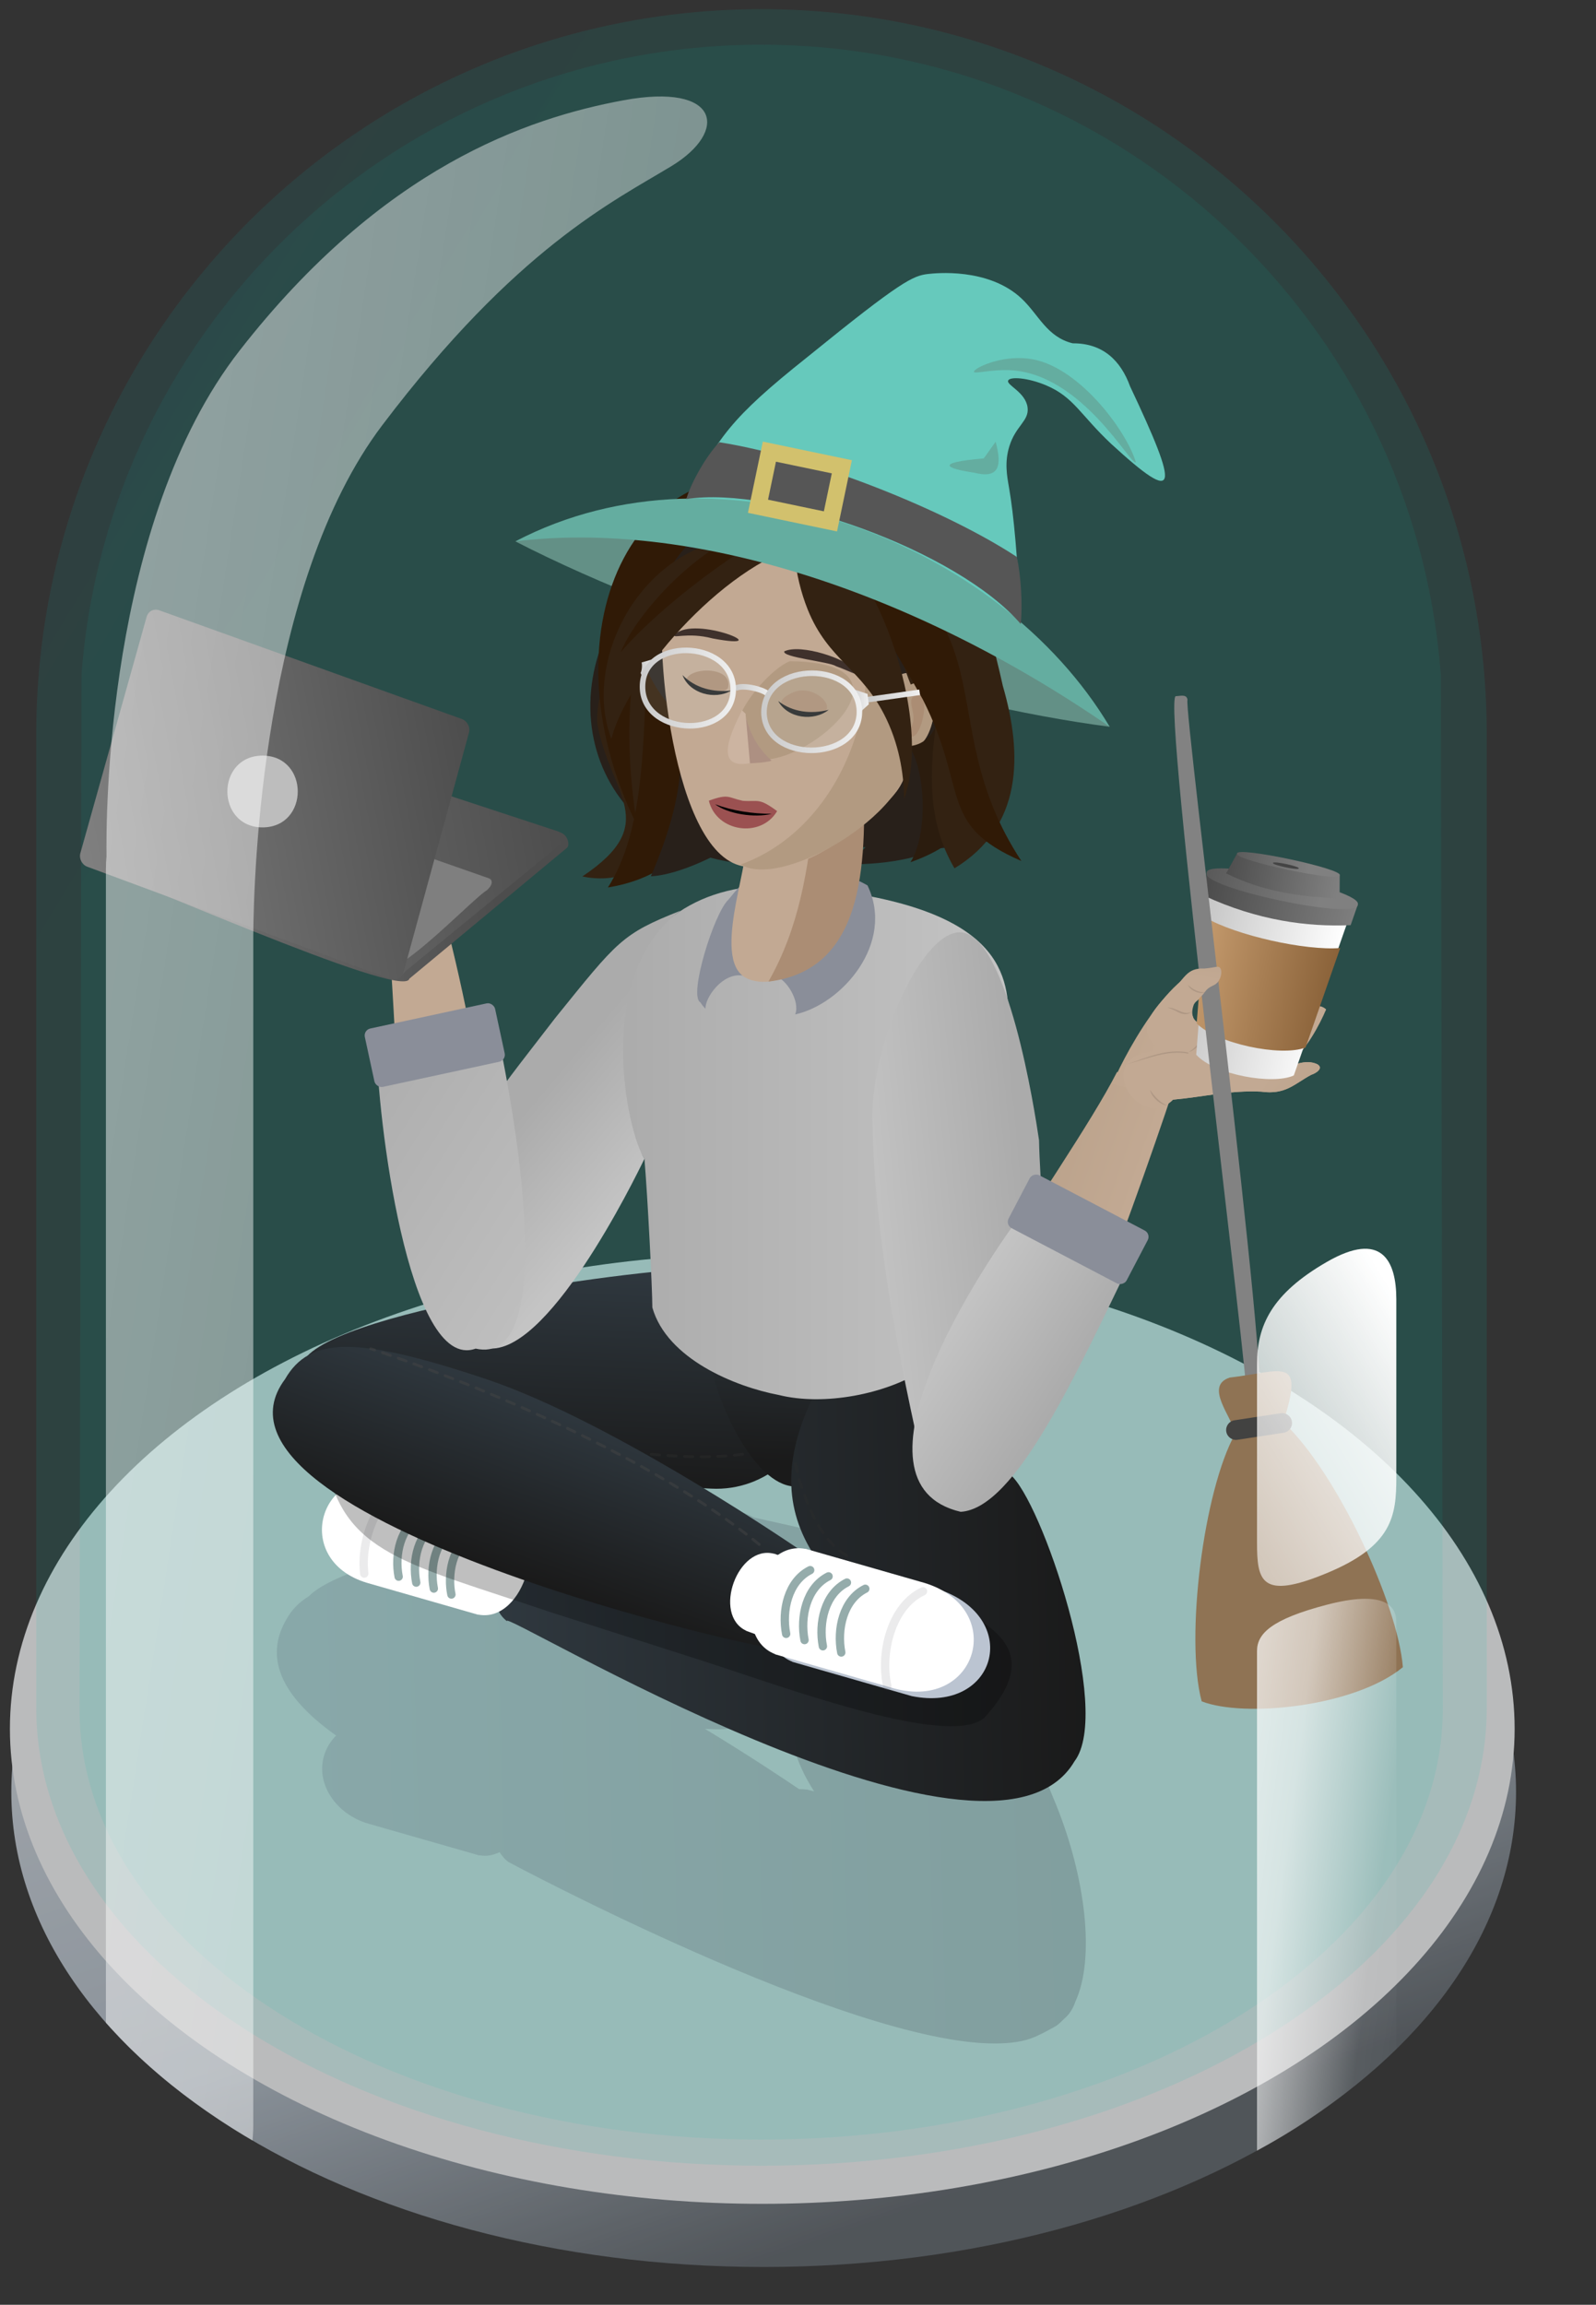 <?xml version="1.0" encoding="UTF-8"?>
<svg xmlns="http://www.w3.org/2000/svg" width="575" height="830" xmlns:xlink="http://www.w3.org/1999/xlink" version="1.1" viewBox="0 0 575 830">
  <rect x="0" y="0" width="575" height="830" fill="#333333" stroke="none"/>
  <defs>
    <style>
      .cls-1 {
        stroke: #d2c16d;
        stroke-miterlimit: 10;
        stroke-width: 6.118px;
      }

      .cls-1, .cls-2, .cls-3, .cls-4, .cls-5, .cls-6, .cls-7, .cls-8, .cls-9 {
        fill: none;
      }

      .cls-10 {
        fill: #444;
      }

      .cls-11 {
        opacity: .25;
      }

      .cls-11, .cls-6, .cls-12, .cls-13, .cls-14, .cls-15, .cls-8, .cls-16, .cls-9 {
        isolation: isolate;
      }

      .cls-17 {
        fill: #bdbdbd;
      }

      .cls-18 {
        fill: #232323;
      }

      .cls-2 {
        stroke: url(#linear-gradient-32);
      }

      .cls-2, .cls-3, .cls-4, .cls-5 {
        stroke-miterlimit: 10;
        stroke-width: 2px;
      }

      .cls-3 {
        stroke: url(#linear-gradient-36);
      }

      .cls-4 {
        stroke: url(#linear-gradient-31);
      }

      .cls-5 {
        stroke: url(#linear-gradient-35);
      }

      .cls-19 {
        fill: #639086;
      }

      .cls-20 {
        fill: url(#linear-gradient-8);
      }

      .cls-21 {
        fill: url(#linear-gradient-7);
      }

      .cls-22 {
        fill: url(#linear-gradient-5);
      }

      .cls-23 {
        fill: url(#linear-gradient-6);
      }

      .cls-24 {
        fill: url(#linear-gradient-9);
      }

      .cls-25 {
        fill: #828282;
      }

      .cls-26 {
        fill: #424241;
      }

      .cls-27 {
        fill: #3a4853;
        fill-opacity: 0;
      }

      .cls-28 {
        fill: #c2a993;
      }

      .cls-29 {
        fill: #2b1c0e;
      }

      .cls-30 {
        fill: #191512;
      }

      .cls-31 {
        fill: url(#linear-gradient);
      }

      .cls-32 {
        fill: #b29a81;
      }

      .cls-33 {
        fill: #ecedef;
      }

      .cls-34 {
        fill: #3f312c;
      }

      .cls-6 {
        stroke: #474747;
      }

      .cls-6, .cls-7, .cls-8, .cls-9 {
        stroke-linecap: round;
      }

      .cls-6, .cls-8 {
        opacity: .46;
        stroke-dasharray: 3;
      }

      .cls-35 {
        fill: #9b5151;
      }

      .cls-36 {
        fill: #ad9082;
      }

      .cls-37 {
        fill: #28201a;
      }

      .cls-38 {
        fill: #332212;
      }

      .cls-12 {
        fill: #dfedef;
      }

      .cls-12, .cls-39 {
        opacity: .12;
      }

      .cls-40 {
        fill: #64ada0;
      }

      .cls-41 {
        fill: #fff;
      }

      .cls-42 {
        fill: #301a06;
      }

      .cls-43 {
        fill: #66c9bc;
      }

      .cls-7 {
        stroke: #95acab;
        stroke-width: 3.001px;
      }

      .cls-7, .cls-9 {
        stroke-linejoin: round;
      }

      .cls-44 {
        fill: #ab8d74;
      }

      .cls-45 {
        fill: #565656;
      }

      .cls-13 {
        fill: url(#linear-gradient-3);
        opacity: .09;
      }

      .cls-14 {
        fill: url(#linear-gradient-4);
        opacity: .21;
      }

      .cls-15 {
        fill: url(#linear-gradient-2);
        opacity: .11;
      }

      .cls-46 {
        fill: url(#linear-gradient-40);
      }

      .cls-47 {
        fill: url(#linear-gradient-10);
      }

      .cls-48 {
        fill: url(#linear-gradient-11);
      }

      .cls-49 {
        fill: url(#linear-gradient-12);
      }

      .cls-50 {
        fill: url(#linear-gradient-13);
      }

      .cls-51 {
        fill: url(#linear-gradient-19);
      }

      .cls-52 {
        fill: url(#linear-gradient-14);
      }

      .cls-53 {
        fill: url(#linear-gradient-21);
      }

      .cls-54 {
        fill: url(#linear-gradient-20);
      }

      .cls-55 {
        fill: url(#linear-gradient-22);
      }

      .cls-56 {
        fill: url(#linear-gradient-23);
      }

      .cls-57 {
        fill: url(#linear-gradient-28);
      }

      .cls-58 {
        fill: url(#linear-gradient-25);
      }

      .cls-59 {
        fill: url(#linear-gradient-33);
      }

      .cls-60 {
        fill: url(#linear-gradient-30);
      }

      .cls-61 {
        fill: url(#linear-gradient-15);
      }

      .cls-62 {
        fill: url(#linear-gradient-16);
      }

      .cls-63 {
        fill: url(#linear-gradient-17);
      }

      .cls-64 {
        fill: url(#linear-gradient-18);
      }

      .cls-65 {
        fill: url(#linear-gradient-34);
      }

      .cls-66 {
        fill: url(#linear-gradient-38);
      }

      .cls-67 {
        fill: url(#linear-gradient-27);
      }

      .cls-68 {
        fill: url(#linear-gradient-24);
      }

      .cls-69 {
        fill: url(#linear-gradient-26);
      }

      .cls-70 {
        fill: url(#linear-gradient-29);
      }

      .cls-71 {
        fill: url(#linear-gradient-39);
      }

      .cls-72 {
        opacity: .73;
      }

      .cls-73 {
        opacity: .18;
      }

      .cls-74 {
        fill: #8f7354;
      }

      .cls-8 {
        stroke: #2d2d2d;
      }

      .cls-75 {
        fill: #bbc4d1;
      }

      .cls-76 {
        fill: #7f7f7f;
      }

      .cls-16 {
        fill: url(#linear-gradient-37);
        opacity: .49;
      }

      .cls-77 {
        fill: #ccb4a1;
      }

      .cls-78 {
        fill: #8a8e99;
      }

      .cls-9 {
        opacity: .14;
        stroke: #6d6f72;
        stroke-width: 3px;
      }
    </style>
    <linearGradient id="linear-gradient" x1="-251.239" y1="955.513" x2="-250.821" y2="954.747" gradientTransform="translate(136360.995 327434.692) scale(542.113 -342.142)" gradientUnits="userSpaceOnUse">
      <stop offset="0" stop-color="#cfd5dc"/>
      <stop offset=".606" stop-color="#aab5c0"/>
      <stop offset="1" stop-color="#5b6167"/>
    </linearGradient>
    <linearGradient id="linear-gradient-2" x1="-251.628" y1="955.878" x2="-251.323" y2="955.595" gradientTransform="translate(131448.915 742313.279) scale(522.585 -776.608)" gradientUnits="userSpaceOnUse">
      <stop offset="0" stop-color="#178eac"/>
      <stop offset="1" stop-color="#00bbac"/>
    </linearGradient>
    <linearGradient id="linear-gradient-3" x1="-251.596" y1="955.873" x2="-251.291" y2="955.59" gradientTransform="translate(123537.851 721097.149) scale(491.13 -754.402)" xlink:href="#linear-gradient-2"/>
    <linearGradient id="linear-gradient-4" x1="-3285.689" y1="1.79" x2="-3284.689" y2="1.772" gradientTransform="translate(957913.769 297.454) scale(291.511 192.54)" gradientUnits="userSpaceOnUse">
      <stop offset="0" stop-color="#536473"/>
      <stop offset="1" stop-color="#303740"/>
    </linearGradient>
    <linearGradient id="linear-gradient-5" x1="-2196.292" y1="1092.402" x2="-2195.292" y2="1092.42" gradientTransform="translate(-211380.391 164064.388) rotate(92.98) scale(79.401 -185.637)" gradientUnits="userSpaceOnUse">
      <stop offset="0" stop-color="#2f383f"/>
      <stop offset="1" stop-color="#1a1a1a"/>
    </linearGradient>
    <linearGradient id="linear-gradient-6" x1="-2189.258" y1="1109.896" x2="-2188.509" y2="1109.724" gradientTransform="translate(-40112.211 192679.374) rotate(77.993) scale(82.039 -71.633)" gradientUnits="userSpaceOnUse">
      <stop offset="0" stop-color="#2f383f"/>
      <stop offset="1" stop-color="#1a1a1a"/>
    </linearGradient>
    <linearGradient id="linear-gradient-7" x1="-2187.652" y1="1079.123" x2="-2186.65" y2="1079.141" gradientTransform="translate(465609.039 198011.36) scale(212.754 -182.974)" gradientUnits="userSpaceOnUse">
      <stop offset="0" stop-color="#2f383f"/>
      <stop offset="1" stop-color="#1a1a1a"/>
    </linearGradient>
    <linearGradient id="linear-gradient-8" x1="-2206.049" y1="1090.999" x2="-2205.061" y2="1091.017" gradientTransform="translate(-258405.28 57348.509) rotate(109.993) scale(64.294 -204.941)" gradientUnits="userSpaceOnUse">
      <stop offset="0" stop-color="#2f383f"/>
      <stop offset="1" stop-color="#1a1a1a"/>
    </linearGradient>
    <linearGradient id="linear-gradient-9" x1="-3722.66" y1="-.112" x2="-3722.192" y2=".264" gradientTransform="translate(612438.147 -30.652) rotate(-.039) scale(164.479 154.52)" gradientUnits="userSpaceOnUse">
      <stop offset="0" stop-color="#c2a993"/>
      <stop offset=".26" stop-color="#c2a993"/>
      <stop offset=".85" stop-color="#b29a81"/>
      <stop offset="1" stop-color="#b29a81"/>
    </linearGradient>
    <linearGradient id="linear-gradient-10" x1="-3759.504" y1="-.158" x2="-3758.647" y2="-.246" gradientTransform="translate(-568310.563 -134620.799) rotate(-166.635) scale(155.489 -154.52)" gradientUnits="userSpaceOnUse">
      <stop offset="0" stop-color="#c2a993"/>
      <stop offset=".26" stop-color="#c2a993"/>
      <stop offset=".85" stop-color="#b29a81"/>
      <stop offset="1" stop-color="#b29a81"/>
    </linearGradient>
    <linearGradient id="linear-gradient-11" x1="386.409" y1="684.125" x2="307.914" y2="656.546" gradientTransform="translate(110.47 -342.729) rotate(4.938)" gradientUnits="userSpaceOnUse">
      <stop offset="0" stop-color="#c2a993"/>
      <stop offset=".18" stop-color="#c2a993"/>
      <stop offset=".941" stop-color="#b29a81"/>
    </linearGradient>
    <linearGradient id="linear-gradient-12" x1="-3921.155" y1="-6.837" x2="-3921.29" y2="-6.355" gradientTransform="translate(-52969.899 -17771.213) rotate(-160.951) scale(14.39 -43.176) skewX(-.05)" gradientUnits="userSpaceOnUse">
      <stop offset="0" stop-color="#c2a993"/>
      <stop offset="1" stop-color="#b29a81"/>
    </linearGradient>
    <linearGradient id="linear-gradient-13" x1="-3861.479" y1="-4.879" x2="-3860.475" y2="-3.334" gradientTransform="translate(-80509.041 -23408.678) rotate(-163.519) scale(21.855 -33.942) skewX(-.011)" gradientUnits="userSpaceOnUse">
      <stop offset=".052" stop-color="#c2a993"/>
      <stop offset=".494" stop-color="#b29a81"/>
    </linearGradient>
    <linearGradient id="linear-gradient-14" x1="-3782.859" y1="-14.766" x2="-3784.194" y2="-14.734" gradientTransform="translate(-202228.474 -117438.021) rotate(-149.633) scale(61.968 -53.852)" gradientUnits="userSpaceOnUse">
      <stop offset="0" stop-color="#c2a993"/>
      <stop offset=".318" stop-color="#c2a993"/>
      <stop offset=".988" stop-color="#b29a81"/>
    </linearGradient>
    <linearGradient id="linear-gradient-15" x1="-3799.817" y1="-14.536" x2="-3799.449" y2="-13.567" gradientTransform="translate(-143443.294 -83070.519) rotate(-149.633) scale(43.773 -53.111)" gradientUnits="userSpaceOnUse">
      <stop offset="0" stop-color="#c2a993"/>
      <stop offset=".18" stop-color="#c2a993"/>
      <stop offset=".941" stop-color="#b29a81"/>
    </linearGradient>
    <linearGradient id="linear-gradient-16" x1="-3799.756" y1="-14.464" x2="-3799.571" y2="-13.977" gradientTransform="translate(-143443.294 -83070.519) rotate(-149.633) scale(43.773 -53.111)" gradientUnits="userSpaceOnUse">
      <stop offset="0" stop-color="#c2a993"/>
      <stop offset=".18" stop-color="#c2a993"/>
      <stop offset=".941" stop-color="#b29a81"/>
    </linearGradient>
    <linearGradient id="linear-gradient-17" x1="407.118" y1="534.378" x2="458.29" y2="534.378" gradientTransform="translate(141.643 -255.91) rotate(11.97)" gradientUnits="userSpaceOnUse">
      <stop offset="0" stop-color="#c6c6c6"/>
      <stop offset="1" stop-color="#fff"/>
    </linearGradient>
    <linearGradient id="linear-gradient-18" x1="407.82" y1="533.984" x2="457.666" y2="533.984" gradientTransform="translate(141.643 -255.91) rotate(11.97)" gradientUnits="userSpaceOnUse">
      <stop offset="0" stop-color="#c49a6d"/>
      <stop offset="1" stop-color="#8a6239"/>
    </linearGradient>
    <linearGradient id="linear-gradient-19" x1="462.418" y1="502.814" x2="406.881" y2="502.279" gradientTransform="translate(141.643 -255.91) rotate(11.97)" gradientUnits="userSpaceOnUse">
      <stop offset="0" stop-color="gray"/>
      <stop offset="1" stop-color="#4d4d4d"/>
    </linearGradient>
    <linearGradient id="linear-gradient-20" x1="447.285" y1="497.502" x2="391.61" y2="495.647" gradientTransform="translate(141.648 -255.91) rotate(11.97)" gradientUnits="userSpaceOnUse">
      <stop offset="0" stop-color="gray"/>
      <stop offset="1" stop-color="#4d4d4d"/>
    </linearGradient>
    <linearGradient id="linear-gradient-21" x1="452.641" y1="492.291" x2="410.805" y2="493.482" gradientTransform="translate(141.643 -255.91) rotate(11.97)" gradientUnits="userSpaceOnUse">
      <stop offset="0" stop-color="gray"/>
      <stop offset="1" stop-color="#4d4d4d"/>
    </linearGradient>
    <linearGradient id="linear-gradient-22" x1="440.767" y1="487.651" x2="403.006" y2="489.285" gradientTransform="translate(141.643 -255.91) rotate(11.97)" gradientUnits="userSpaceOnUse">
      <stop offset="0" stop-color="gray"/>
      <stop offset="1" stop-color="#4d4d4d"/>
    </linearGradient>
    <linearGradient id="linear-gradient-23" x1="-5.927" y1="662.177" x2="164.57" y2="662.177" gradientTransform="translate(-106.566 -323.325) rotate(-10.386)" gradientUnits="userSpaceOnUse">
      <stop offset="0" stop-color="gray"/>
      <stop offset="1" stop-color="#4d4d4d"/>
    </linearGradient>
    <linearGradient id="linear-gradient-24" x1="21.253" y1="659.343" x2="192.099" y2="659.343" gradientTransform="translate(-106.566 -323.325) rotate(-10.386)" gradientUnits="userSpaceOnUse">
      <stop offset="0" stop-color="gray"/>
      <stop offset="1" stop-color="#4d4d4d"/>
    </linearGradient>
    <linearGradient id="linear-gradient-25" x1="19.236" y1="636.61" x2="165.54" y2="636.61" gradientTransform="translate(-106.566 -323.325) rotate(-10.386)" gradientUnits="userSpaceOnUse">
      <stop offset="0" stop-color="gray"/>
      <stop offset="1" stop-color="#4d4d4d"/>
    </linearGradient>
    <linearGradient id="linear-gradient-26" x1="221.091" y1="659.381" x2="363.406" y2="659.381" gradientTransform="translate(0 -248)" gradientUnits="userSpaceOnUse">
      <stop offset="0" stop-color="#ababab"/>
      <stop offset="1" stop-color="#c4c4c4"/>
    </linearGradient>
    <linearGradient id="linear-gradient-27" x1="-2238.203" y1="252.347" x2="-2238.68" y2="252.04" gradientTransform="translate(-174007.169 -29218.464) rotate(-152.03) scale(74.944 220.167) skewX(-.016)" gradientUnits="userSpaceOnUse">
      <stop offset="0" stop-color="#ababab"/>
      <stop offset="1" stop-color="#c4c4c4"/>
    </linearGradient>
    <linearGradient id="linear-gradient-28" x1="-2238.313" y1="246.74" x2="-2237.552" y2="246.725" gradientTransform="translate(-170828.45 73584.286) rotate(175.006) scale(79.04 234.951)" gradientUnits="userSpaceOnUse">
      <stop offset="0" stop-color="#ababab"/>
      <stop offset="1" stop-color="#c4c4c4"/>
    </linearGradient>
    <linearGradient id="linear-gradient-29" x1="-2171.695" y1="251.661" x2="-2171.199" y2="252.854" gradientTransform="translate(114818.862 -55708.834) rotate(-8.003) scale(55.884 157.12)" gradientUnits="userSpaceOnUse">
      <stop offset="0" stop-color="#ababab"/>
      <stop offset="1" stop-color="#c4c4c4"/>
    </linearGradient>
    <linearGradient id="linear-gradient-30" x1="-2185.143" y1="240.817" x2="-2185.81" y2="240.821" gradientTransform="translate(155853.597 60929.094) rotate(33.301) scale(74.649 144.739)" gradientUnits="userSpaceOnUse">
      <stop offset="0" stop-color="#ababab"/>
      <stop offset="1" stop-color="#c4c4c4"/>
    </linearGradient>
    <linearGradient id="linear-gradient-31" x1="264.294" y1="496.591" x2="277.922" y2="496.591" gradientTransform="translate(0 -248)" gradientUnits="userSpaceOnUse">
      <stop offset="0" stop-color="#cacaca"/>
      <stop offset="1" stop-color="#f0f0f0"/>
    </linearGradient>
    <linearGradient id="linear-gradient-32" x1="312.325" y1="498.643" x2="331.474" y2="498.643" gradientTransform="translate(0 -248)" gradientUnits="userSpaceOnUse">
      <stop offset="0" stop-color="#cacaca"/>
      <stop offset="1" stop-color="#f0f0f0"/>
    </linearGradient>
    <linearGradient id="linear-gradient-33" x1="230.785" y1="489.113" x2="236.245" y2="489.113" gradientTransform="translate(0 -248)" gradientUnits="userSpaceOnUse">
      <stop offset="0" stop-color="#cacaca"/>
      <stop offset="1" stop-color="#f0f0f0"/>
    </linearGradient>
    <linearGradient id="linear-gradient-34" x1="306.108" y1="500.218" x2="313.001" y2="500.218" gradientTransform="translate(0 -248)" gradientUnits="userSpaceOnUse">
      <stop offset="0" stop-color="#cacaca"/>
      <stop offset="1" stop-color="#f0f0f0"/>
    </linearGradient>
    <linearGradient id="linear-gradient-35" x1="274.237" y1="504.323" x2="310.627" y2="504.323" gradientTransform="translate(0 -248)" gradientUnits="userSpaceOnUse">
      <stop offset="0" stop-color="#cacaca"/>
      <stop offset="1" stop-color="#f0f0f0"/>
    </linearGradient>
    <linearGradient id="linear-gradient-36" x1="230.474" y1="495.792" x2="265.162" y2="495.792" gradientTransform="translate(0 -248)" gradientUnits="userSpaceOnUse">
      <stop offset="0" stop-color="#cacaca"/>
      <stop offset="1" stop-color="#f0f0f0"/>
    </linearGradient>
    <linearGradient id="linear-gradient-37" x1="-2187.88" y1="1080.488" x2="-2185.021" y2="1078.937" gradientTransform="translate(473967.551 805803.504) scale(216.62 -745.624)" gradientUnits="userSpaceOnUse">
      <stop offset="0" stop-color="#fff"/>
      <stop offset=".541" stop-color="#fff" stop-opacity=".6"/>
      <stop offset=".826" stop-color="#fff" stop-opacity=".043"/>
      <stop offset="1" stop-color="#fff" stop-opacity="0"/>
    </linearGradient>
    <linearGradient id="linear-gradient-38" x1="-3799.352" y1="-14.063" x2="-3799.086" y2="-14.813" gradientTransform="translate(-143443.294 -83070.519) rotate(-149.633) scale(43.773 -53.111)" gradientUnits="userSpaceOnUse">
      <stop offset="0" stop-color="#c2a993"/>
      <stop offset=".18" stop-color="#c2a993"/>
      <stop offset=".941" stop-color="#b29a81"/>
    </linearGradient>
    <linearGradient id="linear-gradient-39" x1="-2154.902" y1="1080.016" x2="-2152.998" y2="1078.943" gradientTransform="translate(108568.919 225328.64) scale(50.19 -208.144)" gradientUnits="userSpaceOnUse">
      <stop offset="0" stop-color="#fff"/>
      <stop offset=".541" stop-color="#fff" stop-opacity=".6"/>
      <stop offset=".826" stop-color="#fff" stop-opacity=".043"/>
      <stop offset="1" stop-color="#fff" stop-opacity="0"/>
    </linearGradient>
    <linearGradient id="linear-gradient-40" x1="-2153.303" y1="1078.907" x2="-2156.304" y2="1074.451" gradientTransform="translate(108566.722 131430.296) scale(50.189 -121.398)" gradientUnits="userSpaceOnUse">
      <stop offset="0" stop-color="#fff"/>
      <stop offset=".536" stop-color="#fff" stop-opacity=".043"/>
      <stop offset=".541" stop-color="#fff" stop-opacity=".6"/>
      <stop offset="1" stop-color="#fff" stop-opacity="0"/>
    </linearGradient>
  </defs>
  <!-- Generator: Adobe Illustrator 28.6.0, SVG Export Plug-In . SVG Version: 1.2.0 Build 709)  -->
  <g>
    <g id="Layer_1">
      <g class="cls-72">
        <path class="cls-27" d="M298.179,469c150.912,0,273.251,80.074,273.251,178.85s-122.339,178.85-273.251,178.85S24.93,746.626,24.93,647.85s122.338-178.85,273.249-178.85Z"/>
        <path class="cls-31" d="M274.093,474.242c149.7,0,272.1,76.591,272.1,171.071s-121.354,171.071-271.055,171.071S4.08,739.793,4.08,645.313s120.311-171.071,270.013-171.071Z"/>
        <ellipse class="cls-33" cx="274.628" cy="622.571" rx="271.058" ry="171.071"/>
      </g>
      <path class="cls-15" d="M13.059,615v-.2h0v-352.467h.01C14.288,119.071,130.801,3.3,274.352,3.3s260.063,115.771,261.282,259.033h.01v352.467h0v.2c0,91.076-116.985,164.908-261.293,164.908S13.059,706.071,13.059,615Z"/>
      <path class="cls-13" d="M28.659,615.518c.228-124.106.456-248.212.684-372.318C38.792,116.207,144.82,16.1,274.224,16.1s235.435,100.107,244.881,227.1c.228,124.107.456,248.213.684,372.32,0,85.594-109.943,154.982-245.565,154.982S28.659,701.112,28.659,615.518Z"/>
      <path class="cls-19" d="M399.792,261.719c-60.851-7.851-153.43-35.537-214.123-66.759,66.484-17.958,177.728,22.577,214.123,66.759Z"/>
      <path class="cls-14" d="M183.1,670.5c-1.3-1-2.3-2.2-3.1-3.5-1.7.8-3.5,1.3-5.4,1.3-.6,0-1.2-.1-1.9-.2v.1l-1-.3-39.1-11.2c-11.6-3.4-18.8-14.3-15.9-24.3.8-2.8,2.3-5.3,4.4-7.4-22.9-16.2-24.6-30.3-18-41.7,1.9-3.5,4.7-6.4,8.1-8.4,17.2-17.8,127.1-32.4,145.4-31.4h4.4c3.7.2,7.4,1.2,10.7,3l24.2,5.4c6.6-1.3,13.5.2,19,4.2.3-.4.5-.9.8-1.3,7.2-12.5,42.1,44.1,48.5,62.8,0,0,3.9,1.7,16.4,32.6,10.2,25.3,14.2,54.7,6.8,70.7-.8,2.4-2.1,4.5-4,6.1-.9.9-1.8,1.8-2.8,2.5-.6.4-1.2.7-1.8,1-1.9,1.1-3.9,2.1-5.9,3-3.9,1.7-8.8,2.4-14.5,2.4-53,.1-175.3-65.4-175.3-65.4h0ZM291.7,644.7l1.6.4c-4.5-7-8-15-8.5-23.4-2.9-.7-5.5-2.1-7.7-4.1-6.1,3.7-13.2,5.5-20.4,5.1l-2.7-.1c16.2,9.8,28.9,18.3,33.9,21.7.9,0,1.8,0,2.7.2v-.1l1.1.3h0Z"/>
      <path class="cls-22" d="M293.9,502.11c-1.03,19.794-17.912,35.005-37.706,33.975-.645-.12-116.049-5.972-116.692-6.079-19.964-.726-32.843-20.355-30.931-37.923,3.466-19.547,128.176-36.313,147.599-35.275,22.337-2.117,38.74,23.909,37.73,45.303h0Z"/>
      <path class="cls-23" d="M328.902,491.813c5.314,32.488-15.94,38.173-40.029,43.276-14.616,3.11-29.011-25.452-32.8-43.269s-10.424-31.411,4.193-34.519l35.307,7.878c14.618-3.105,29.539,8.818,33.328,26.634h.001,0Z"/>
      <path class="cls-21" d="M182.677,583.844c-11.212-8.633.545-32.22,12.487-27.731,8.519,3.814,66.517,28.839,66.517,28.839.666.366,59.448,9.178,59.932,10.031-2.524-3.865-4.636-7.984-6.3-12.29-47.335-35.91-32.678-71.401.004-114.6,7.209-12.492,42.096,44.116,48.545,62.851,11.187,8.797,37.152,85.095,23.237,103.352-30.702,52.237-208.303-56.092-204.422-50.452h0Z"/>
      <path class="cls-41" d="M172.339,581.453l-.015.054-40.126-11.506c-27.536-8.235-17.27-44.009,10.437-36.398l40.126,11.506-.015.054c15.774,6.12,6.202,39.463-10.407,36.29h0Z"/>
      <g>
        <path class="cls-7" d="M151.917,545.818c-7.666,3.862-9.849,14.027-8.293,21.968"/>
        <path class="cls-7" d="M158.253,547.96c-7.666,3.862-9.849,14.027-8.293,21.968"/>
        <path class="cls-7" d="M164.588,550.103c-7.666,3.862-9.849,14.027-8.293,21.968"/>
        <path class="cls-7" d="M169.803,553.628c-7.006,2.985-8.622,13.713-7.172,20.586"/>
      </g>
      <path class="cls-9" d="M147.654,534.013c-11.945,3.993-17.888,20.883-16.422,32.664"/>
      <path class="cls-11" d="M117.347,525.452s1.574-10.527,15.031-6.641c60.456,17.684,133.388,37.339,186.747,49.672,33.273,12.818,60.627,22.379,35.678,49.951-11.423,10.595-62.967-7.525-94.612-18.036-5.781-1.92-24.387-7.86-61.599-19.739-52.308-17.737-75.433-21.059-81.247-55.206h.002Z"/>
      <path class="cls-20" d="M267.962,569.215c-6.776,18.625,30.03,30.926,11.006,24.005,4.517,3.573-214.139-45.922-176.263-96.579,8.825-15.293,25.655-15.645,72.419-.005s114.64,62.572,114.64,62.572c19.027,6.922-15.024-8.622-21.802,10.007h0Z"/>
      <path class="cls-75" d="M296.32,560.495l.016-.057,43.065,12.349c28.837,10.816,19.267,44.127-10.901,38.014l-43.065-12.349.016-.057c-16.929-6.537-6.938-41.333,10.869-37.901h0Z"/>
      <path class="cls-41" d="M290.13,557.782l.016-.057,43.065,12.349c29.62,9.204,19.075,45.908-10.9,38.015l-43.065-12.349.016-.057c-16.934-6.529-6.94-41.339,10.868-37.902h0Z"/>
      <path class="cls-41" d="M278.9,559.541l.015-.041,31.48,11.458c21.582,8.133,11.63,35.429-10.117,27.784l-31.48-11.458.015-.041c-12.284-5.754-3.017-31.193,10.086-27.701h0Z"/>
      <g>
        <path class="cls-7" d="M291.892,565.434c-8.008,4.034-10.285,14.654-8.659,22.948"/>
        <path class="cls-7" d="M298.51,567.671c-8.008,4.034-10.285,14.654-8.659,22.948"/>
        <path class="cls-7" d="M305.128,569.908c-8.008,4.034-10.285,14.654-8.659,22.948"/>
        <path class="cls-7" d="M311.747,572.144c-8.008,4.034-10.285,14.654-8.659,22.948"/>
      </g>
      <path class="cls-9" d="M332.532,573.061c-11.516,5.372-15.5,22.386-12.873,34.078"/>
      <path class="cls-6" d="M273.559,556.198c-51.5-42-140-70.5-140-70.5"/>
      <path class="cls-8" d="M267.559,523.698c-14,2-33,0-33,0"/>
      <path class="cls-8" d="M305.059,560.198c-13.5-7.5-18.5-33-18.5-33"/>
      <path id="Union_51" class="cls-24" d="M144.917,413.248c-2.865-38.401-2.472-44.131-5.168-81.24,6.774-.665,13.543-1.429,20.317-2.094,7.294,27.648,13.839,61.846,17.372,90.298,31.593-57.256,59.917-98.665,66.22-46.12-36.247,82.557-90.884,168.197-98.741,39.156h0Z"/>
      <path id="Union_51-2" class="cls-47" d="M391.348,477.211c8.41-18.344,24.779-64.908,31.175-84.329l-20.085-6.854c-18.942,37.085-83.654,118.885-70.498,143.263,28.191,23.194,39.805-10.881,59.408-52.08Z"/>
      <path class="cls-48" d="M422.655,396.004c10.824-.972,20.573-3.442,31.666-2.885,8.924,1.273,12.2-2.961,18.089-6.065,1.754-.551,4.625-2.411,2.138-3.83-8.045-3.305-15.607,6.38-21.167,2.186,4.544-.31,7.34-2.477,11.377-2.731,4.363-6.348,8.634-12.804,12.997-19.152-2.535-2.026-4.605-1.301-7.004.9.31-3.587.719-7.165,1.029-10.751-10.938-2.35-1.184,20.675-23.19,17.469,12.183-10.892,1.773-12.393-7.107-22.295-.416.165-1.031.312-1.373.785-14.117-7.874-34.079,28.005-39.346,40.664-.199-.017,7.161,1.924,21.89,5.706h.001ZM445.397,361.635c-4.049,9.687-19.638,10.047-15.005-.594,1.065-.711,3.238-2.631,3.849-3.883,2.034-2.635,4.175-1.848,5.312-4.56,1.276,3.824,2.026,5.595,5.844,9.037Z"/>
      <path id="Path_6364-2" class="cls-49" d="M470.493,367.416c1.519-2.478,2.58-10.115,1.288-13.74-7.508-2.556-6.235,12.911-11.149,15.197-3.888,3.177-8.74,1.252-9.752,3.674-1.207,3.509,3.975,6.265,6.245,5.558,5.947-.289,11.146-5.862,13.37-10.689h-.002,0Z"/>
      <path id="Path_6365-2" class="cls-50" d="M464.758,382.679c5.685-4.226,10.838-13.919,12.997-19.152-5.664-5.307-11.638,9.233-17.445,12.545-3.417,1.21-5.605-.183-8.575,1.668-2.845,1.561-2.339,7.326,1.096,8.225,1.469.428,2.053-.525,5.552-1.528,3.508-1.102,4.27-.635,6.375-1.758Z"/>
      <path id="Path_6363-2" class="cls-52" d="M422.655,396.004c10.824-.972,20.573-3.442,31.666-2.885,8.924,1.273,12.2-2.961,18.089-6.065,1.754-.551,4.625-2.411,2.138-3.83-6.161-3.042-15.036,4.422-18.437,3.125-6.486-2.769-17.843-3.75-25.135-6.488-44.043-9.527-22.29,30.294-8.32,16.144h0Z"/>
      <g class="cls-39">
        <path class="cls-30" d="M463.721,387.709c-.836-.775-1.015-2.196-.53-3.157.304,1.13.426,2.044.53,3.157h0Z"/>
      </g>
      <g class="cls-39">
        <path class="cls-30" d="M452.7,385.15c-2.582-.323-3.606-4.728-1.948-6.492-.761,1.841-.066,5.414,1.948,6.492Z"/>
      </g>
      <g class="cls-39">
        <path class="cls-30" d="M452.791,377.128c-1.486-.229-2.822-3.355-1.913-4.582.075,1.649.84,3.363,1.912,4.582h.001Z"/>
      </g>
      <g class="cls-39">
        <path class="cls-30" d="M460.319,375.972c.927.883,1.664,1.649,2.483,2.624-1.287-.212-2.396-1.311-2.483-2.624h0Z"/>
      </g>
      <g class="cls-39">
        <path class="cls-30" d="M462.218,371.419c-1.039.412-2.704-1.237-2.119-2.191.383.884,1.223,1.787,2.119,2.191Z"/>
      </g>
      <g class="cls-39">
        <path class="cls-30" d="M470.118,370.596c-.831.33-1.984-.272-2.205-1.194.771.368,1.443.727,2.205,1.194h0Z"/>
      </g>
      <g class="cls-39">
        <path class="cls-30" d="M467.372,364.035c-.797.414-2.235-.422-2.189-1.393.76.449,1.442.926,2.188,1.394h.001Z"/>
      </g>
      <g class="cls-39">
        <path class="cls-30" d="M420.564,398.132c-2.59-.224-5.754-3.107-6.236-5.658,1.529,2.305,3.63,4.626,6.236,5.658Z"/>
      </g>
      <g class="cls-39">
        <path class="cls-30" d="M433.239,369.919c.959,3.997-1.161,7.628-4.994,9.004,3.403-2.215,5.031-4.785,4.994-9.004h0Z"/>
      </g>
      <g class="cls-39">
        <path class="cls-30" d="M450.085,371.274c-3.348.413-7.156-.819-9.665-3.144,2.968,1.662,6.286,2.751,9.665,3.144Z"/>
      </g>
      <path id="Path_6362" class="cls-61" d="M443.679,364.096c.576-.854,1.143-1.608,1.718-2.461-3.445-3.108-9.219-10.633-4.014-12.793,8.989,9.81,19.281,11.502,7.107,22.295-2.616.075-7.269-1.833-8.751-3.265,1.273-.793,3.231-2.531,3.94-3.776h0Z"/>
      <path id="Path_6362-2" class="cls-62" d="M445.207,361.518c-3.445-3.108-9.219-10.633-4.014-12.793,4.264,4.082,12.831,10.644,12.638,14.04-2.373,1.903-5.817,1.103-8.625-1.247h.001Z"/>
      <g class="cls-73">
        <path class="cls-30" d="M451.329,363.853c-2.226.209-4.739-.911-6.204-2.543,1.79,1.359,4.012,2.354,6.204,2.543Z"/>
      </g>
      <g class="cls-39">
        <path class="cls-30" d="M428.113,379.439c-7.47-1.401-14.98,1.849-22.229,3.875,7.065-2.366,14.556-5.864,22.176-4.301"/>
      </g>
      <g>
        <path class="cls-63" d="M435.625,320.41c-1.552,19.806-3.105,39.611-4.657,59.417,6.696,7.342,27.734,10.926,35.16,7.454,6.445-18.405,12.889-36.81,19.334-55.215-16.613-3.885-33.225-7.77-49.838-11.655h.001Z"/>
        <path class="cls-64" d="M434.221,330.411c11.083,6.441,36.104,12.027,48.626,10.983-4.163,11.945-8.326,23.89-12.489,35.835-8.968,3.452-32.182-1.479-39.226-8.698,1.03-12.706,2.06-25.413,3.09-38.119h0Z"/>
        <path class="cls-51" d="M434.698,314.638c-.205,2.682-.409,5.365-.614,8.047,18.972,8.76,36.864,11.17,52.519,10.486.854-2.447,1.708-4.894,2.562-7.341-14.938.088-40.007-4.906-54.468-11.192h0Z"/>
        <path class="cls-54" d="M434.693,314.284c-.011-5.872,56.872,6.188,54.475,11.55.011,5.871-56.872-6.189-54.475-11.55Z"/>
        <path class="cls-53" d="M445.693,307.378c-1.319,2.381-2.639,4.762-3.958,7.143,13.674,6.759,26.483,8.316,40.891,9.062.013-2.789.026-5.578.039-8.368l-36.971-7.838h-.001,0Z"/>
        <path class="cls-55" d="M482.664,315.216c.349,2.717-38.396-5.495-36.971-7.839-.349-2.717,38.396,5.496,36.971,7.839Z"/>
        <path class="cls-10" d="M458.629,310.762c-.048-.829,9.661,1.229,9.28,1.968.048.829-9.661-1.229-9.28-1.968Z"/>
      </g>
      <g>
        <path class="cls-56" d="M89.695,264.77l112.245,35.055c2.708.86,3.43,4.578,2.333,5.485l-56.807,47.144c-1.822,8.216-108.988-39.972-112.982-39.655-2.007-.783-2.284-2.602-.623-4.05,3.952-1.801,51.117-49.091,55.834-43.979h0Z"/>
        <path class="cls-68" d="M87.756,262.151l113.102,37.182c2.659.874,3.214,2.926,1.226,4.554l-56.332,46.126c-1.378,8.121-109.505-40.212-113.194-39.867-2.047-.8-2.364-2.627-.709-4.068,4.042-1.825,51.048-49.157,55.908-43.926h-.001Z"/>
        <path class="cls-76" d="M98.162,289l77.883,27.267c1.708.598,1.398,2.57-.686,4.373-4.137,2.2-31.095,30.513-36.241,27.715,0-.001-72.208-28.818-72.208-28.818-1.336-.533-1.094-2.274.539-3.877,3.668-2.283,25.847-28.811,30.713-26.659h0Z"/>
        <path class="cls-58" d="M140.747,352.605l-109.289-40.476c-1.932-.716-3.057-2.925-2.5-4.909l23.886-85.138c.551-1.964,2.578-3.005,4.505-2.313l109.011,39.142c1.975.709,3.146,2.921,2.601,4.915l-23.612,86.449c-.55,2.016-2.622,3.064-4.602,2.33Z"/>
        <path class="cls-17" d="M94.594,272.107c16.907.076,16.906,25.782,0,25.856-16.906-.076-16.905-25.782,0-25.856Z"/>
      </g>
      <path class="cls-69" d="M280.532,502.349c-15.704-2.981-40.26-13.005-45.505-31.484-.048-7.477-1.659-39.398-2.854-53.579-23.401-36.611-12.425-106.343,58.863-97.675,68.15,6.609,72.37,29.815,72.37,47.998,0,12.74-5.998,28.39-19.985,36.616l-12.007,53.512c38.943,27.036-18.186,52.784-50.88,44.614l-.002-.002h0Z"/>
      <path class="cls-78" d="M279.566,351.694c19.069-2.468,30.055-30.775,28.646-33.413-.014-.073-.211-.714.148-1.139.365-.463,2.579.825,4.176,1.703,9.992,20.773-9.146,42.736-26.052,46.471,1.896-4.942-3.433-12.869-6.918-13.621h0Z"/>
      <path class="cls-78" d="M252.333,360.97c.635,1.049,1.343,1.805,1.861,2.293-.318-3.758,5.964-13.026,13.271-11.96-3.062-8.107-3.565-14.075-1.453-23.475,3.4-11.088,3.024-12.117-3.575-3.844-5.091,4.586-14.528,34.754-10.104,36.986h0Z"/>
      <path id="Path_7051" class="cls-67" d="M174.604,485.337c-10.174-2.196-22.308-17.593-13.548-30.909-.001,0,1.572-12.234,6.828-30.278,10.421-30.854,2.677-19.297,32.1-57.482,22.649-28.023,23.995-30.29,45.183-38.717-31.625,23.117-19.244,79.963-12.993,89.334-3.421,7.107-35.747,73.235-57.57,68.052h0Z"/>
      <path id="Path_7050" class="cls-57" d="M349.896,510.937c-5.713-.777-13.298,25.2-16.053,25.179.528-5.212-18.779-73.335-19.557-133.292-.285-27.222,17.944-67.622,31.705-67.069,17.087.687,26.871,64.822,28.348,74.866.483,28.911,10.624,105.1-14.79,122.229-5.556-.861-4.745-21.245-9.655-21.913h.002Z"/>
      <path id="Path_7053" class="cls-70" d="M178.44,368.264c9.385,42.696,21.53,123.832-7.085,117.396-24.415,8.867-35.585-85.032-35.64-109.288"/>
      <path id="Path_7052" class="cls-60" d="M407.985,453.024c-20.084,41.359-42.023,90.259-61.883,91.409-43.421-10.222,5.903-86.721,25.073-111.475"/>
      <rect class="cls-78" x="132.628" y="365.614" width="48.008" height="21.512" rx="2.566" ry="2.566" transform="translate(-75.888 41.523) rotate(-12.181)"/>
      <rect class="cls-78" x="377.678" y="418.702" width="21.512" height="48.008" rx="2.566" ry="2.566" transform="translate(-183.982 581.305) rotate(-62.347)"/>
      <path class="cls-37" d="M324.501,176.768c-7.784-.634-47.915-3.266-79.088,19.426-51.914,37.319-39.334,105.39,18.406,114.327,8.474-27.427,10.11-33.361,14.945-46.527,10.253-49.019-29.524-52.072,45.737-87.227h0Z"/>
      <path class="cls-38" d="M243.552,219.663c-8.7-1.923-29.619,20.212-28.354,41.048,4.7,25.607,23.405,35.636-5.401,54.923,48.815,9.951,52.485-90.967,33.754-95.971h.001Z"/>
      <path class="cls-42" d="M343.086,180.433c-19.18-16.137-57.021-31.664-93.095-1.925-29.085,27.731-6.523,102.777-30.978,141.085,33.418-5.497,40.494-31.59,54.821-72.245,2.567-47.625-15.415-65.195,69.251-66.917v.002h.001Z"/>
      <path class="cls-37" d="M235.827,192.744c86.596-9.114,101.767,13.241,105.872,68.01,1.432,23.51,10.485,30.375,4.912,37.755-9.251,12.251-33.537,12.807-41.569,12.756,37.275-31.165-3.528-27.786-13.476-48.186-18.723-39.326,29.366-45.472-55.739-70.335h0Z"/>
      <path class="cls-37" d="M240.042,252.651c-8.571-10.516-15.953-29.341-6.482-44.542h.02c2.112-55.112,124.744-54.418,125.3.876-.12,13.039-.24,26.08-.36,39.122.731,22.79,1.895,15.209-1.593,54.54-18.639,5.619-62.429,3.694-83.446-5.72-6.248,7.199-26.739,18.039-38.991,18.651,14.844-34.442,11.769-52.614,5.551-62.928h0Z"/>
      <path class="cls-28" d="M255.483,219.546c12.406.09,22.825,8.235,35.053,10.955,17.687,8.115,22.44,2.54,19.187,42.851,0,0-5.914-5.145-1.502,0,4.413,5.145-22.776,67.097-22.776,67.097.812,1.99,1.85,5.482.3,8.304-2.836,5.163-13.435,6.44-18.28,2.549-10.901-8.754,4.798-45.782.146-47.38-1.728-.594-3.929,3.699-7.031,3.273-2.101-.288-4.102-2.598-5.096-9.622-5.037-40.117-.198-70.277,0-78.028h0Z"/>
      <path class="cls-44" d="M311.056,276.422c.794,30.443,2.291,72.794-34.202,77.058,10.973-19.222,14.347-40.145,16.623-62.807,6.014-3.376,13.447-9.551,17.577-14.251h.002Z"/>
      <path class="cls-28" d="M239.684,211.109c38.592-26.514,74.168-14.028,81,33.9,21.2-13.2,18.6,25.7,6.8,23.7,0,15.2-6,18.7-17.7,28.5-12.4,10.5-26.6,18-41,14.9-26.821-2.579-33.689-83.589-29.1-101h0Z"/>
      <path class="cls-32" d="M303.784,208.109c8.2,6.6,18.7,26,19.9,35.4,3.2-2.8,10.5,0,11.6,2.6,3.8,3.2.6,25.9-7.8,22.4,4.891,21.98-45.235,52.356-60.6,42.8,40.4-14.6,56.5-70.9,36.9-103.2h0Z"/>
      <path class="cls-44" d="M329.684,250.409c6.3-2.7,2.3,16.6-1.6,14.7-2.5-1,.6-2.1,1-5.8.4-3.6-2.4-7.4.6-8.9h0Z"/>
      <path class="cls-35" d="M279.978,292.092c-5.883,9.935-21.929,7.488-24.595-3.748,7.226-2.655,6.924-1.078,12.23.046,5.681.415,5.656-1.227,12.366,3.702h-.001Z"/>
      <path d="M257.619,289.624c6.262,2.35,13.407,3.437,20.421,3.447-6.212,1.55-15.836.052-20.421-3.447h0Z"/>
      <path class="cls-34" d="M243.184,228.449c-1.5,1.873,4.2-1.004,13.6,1.472,24.6,4.616-6.4-8.564-13.6-1.472h0Z"/>
      <path class="cls-44" d="M262.255,247.827c-2.709,3.327-14.196,1.086-15.035-2.897.965-4.815,17.049-5.234,15.036,2.898h-.001Z"/>
      <path id="Path_6623" class="cls-32" d="M284.584,238.109c63.541.733-26.843,63.596-17.979,20.127,1.359-5.659,11.506-17.649,17.979-20.126h0Z"/>
      <path class="cls-36" d="M271.666,265.962c1.98,3.659,4.47,6.289,6.325,7.978-2.3.801-9.5,1.157-10.6.801-.061-3.19-.885-14.42.852-16.568.716-.066,1.041,3.386,3.424,7.789h-.001Z"/>
      <path class="cls-77" d="M267.303,255.816l1.299,1.184,1.588,17.846c-14.437,2.707-5.414-13.702-2.887-19.03h0Z"/>
      <path class="cls-34" d="M307.436,240.973c3.398,3.55-.754.894-6.346-1.109-2.114-1.531-19.549-3.156-18.521-5.308,6.078-2.861,22.671,2.87,24.867,6.417h0Z"/>
      <path class="cls-44" d="M290.123,257.18c15.892,2.024,4.242-12.403-5.083-7.527-9.148,4.524,1.468,7.567,5.082,7.526h.001Z"/>
      <path class="cls-18" d="M263.465,248.68c-5.935,3.526-15.053,1.101-17.578-5.568,4.644,4.725,11.126,6.287,17.578,5.568Z"/>
      <path class="cls-18" d="M298.542,255.628c-5.411,4.287-14.77,3.103-18.165-3.168,5.234,4.06,11.866,4.743,18.165,3.168Z"/>
      <path class="cls-29" d="M272.488,179.117c72.157-12.683,73.054,28.713,76.437,72.022.899,21.688,8.293,29.868,3.545,39.98-5.345,11.382-17.091,16.822-24.459,19.376,6.264-9.709,5.636-32.87-.527-41.786,12.03-.948,14.576-18.393,6.218-27.523-28.3-38.888-22.643-36.456-61.214-62.069h0Z"/>
      <path class="cls-38" d="M289.46,176.644c44.044,2.736,59.173,12.998,71.826,70.32,7.182,24.706,7.247,50.752-17.405,65.727-20.686-35.011,7.353-75.752-15.757-66.176-15.845-37.73,24.338-43.073-38.664-69.871h0Z"/>
      <path class="cls-42" d="M293.358,189.24c75.354,31.613,39.94,68.087,74.619,120.819-30.252-13.075-18.929-25.48-35.51-58.175-10.052-17.935-19.101-32.793-39.109-62.644h0Z"/>
      <path class="cls-42" d="M295.595,175.234c-65.238-21.818-101.755,49.95-66.076,122.042-10.334-64.732,7.34-119.222,66.076-122.042h0Z"/>
      <path class="cls-38" d="M290.076,195.877c-30.878,8.186-64.855,49.399-69.801,70.241-12.459-32.376,18.085-85.394,69.801-70.241h0Z"/>
      <path class="cls-38" d="M288.549,189.088c-4.263,2.087-2.409,18.281,2.397,30.286,7.474,18.667,19.723,21.299,28.414,39.57,5.216,10.966,6.281,21.532,6.372,28.716,11.632-32.524-15.106-96.953-37.183-98.572h0Z"/>
      <path class="cls-42" d="M286.165,187.581c-30.098.527-57.663,34.556-62.495,47.243,13.937-16.291,43.272-38.4,62.495-47.243Z"/>
      <g>
        <path class="cls-4" d="M264.854,247.968c2.551-1.726,11.158.478,12.186,2.398"/>
        <path class="cls-2" d="M331.334,249.311c-6.379.9-12.668,1.788-18.869,2.663"/>
        <path class="cls-59" d="M236.245,237.1c-1.596,1.012-4.231,5.441-4.179,8.025-.426-.924-.853-1.851-1.281-2.778.461-.81.635-2.927.358-3.778,1.692-.487,3.393-.976,5.102-1.468h0Z"/>
        <path class="cls-65" d="M306.108,247.728c1.61,1.271,3.939,6.226,3.518,8.982,1.119-1.018,2.244-2.041,3.375-3.069-.152-1.244-.304-2.492-.456-3.744-2.15-.725-4.296-1.448-6.437-2.17h0Z"/>
        <path class="cls-12" d="M309.626,256.711c-.631,18.033-34.09,18.011-34.389-.161.098-18.829,34.681-18.856,34.388.161h.001Z"/>
        <path class="cls-12" d="M264.161,247.989c.191,18.269-31.647,17.382-32.666.122-.987-18.931,32.393-18.098,32.666-.122Z"/>
        <path class="cls-5" d="M309.626,256.711c-.631,18.033-34.09,18.011-34.389-.161.098-18.829,34.681-18.856,34.388.161h.001Z"/>
        <path class="cls-3" d="M264.161,247.989c.191,18.269-31.647,17.382-32.666.122-.987-18.931,32.393-18.098,32.666-.122Z"/>
      </g>
      <path class="cls-16" d="M38.156,728.416v-415.325c0-1.629.068-3.221.22-4.747-.2-13.487-.24-120.3,47.939-182.085,51.49-66.028,103.6-83.721,138.3-90.142,34.7-6.421,38.033,11.112,17.289,23.707s-55.816,29.39-104.221,93.355c-43.351,57.285-46.294,162.507-46.436,183.859v426.768c.017,1.131.005,2.321-.046,3.566-.049,1.209-.131,2.363-.236,3.459-4.368-2.546-9.34-5.627-14.71-9.297-9.099-6.218-15.46-11.475-17.086-12.829-6.812-5.674-11.567-10.364-13.063-11.856-3.252-3.242-5.921-6.142-7.951-8.434h0Z"/>
      <g>
        <path class="cls-43" d="M247.264,179.724c11.391-22.03,15.625-28.902,43.747-51.253,33.828-27.455,37.953-29.204,43.452-29.817,2.317-.258,21.603-2.41,33.603,8.874,6.136,5.77,9.099,13.861,18.42,16.109,10.874-.063,17.285,6.22,20.649,15.483,17.774,37.656,17.761,43.269-6.743,20.782-11.195-10.491-13.486-16.916-23.54-21.148-6.41-2.699-12.947-3.231-13.63-1.719-.748,1.656,6.268,4.124,6.988,9.698.631,4.888-4.306,6.538-6.593,14.075-1.749,5.763-.831,10.532-.084,14.836,1.699,9.783,3.114,25.157,4.208,49.06-40.159-14.993-80.319-29.986-120.478-44.979h.001Z"/>
        <path class="cls-40" d="M185.669,194.96c62.08-7.666,141.396,16.573,214.123,66.758-39.443-66.186-139.582-105.78-214.123-66.759h0Z"/>
        <path class="cls-45" d="M259.161,159.263c-4.699,4.827-10.223,14.612-11.897,20.46,31.949-4.907,97.761,18.563,120.478,44.978.706-6.737.138-17.227-1.416-24.15-25.17-16.559-73.054-35.942-107.164-41.29v.002h-.001Z"/>
        <rect class="cls-1" x="278.146" y="161.87" width="20.088" height="26.669" transform="translate(57.802 421.52) rotate(-78.211)"/>
        <path class="cls-40" d="M354.422,165.079c-17.755,1.518-13.872,3.592-3.433,5.15,9.147,2.337,9.99-2.6,7.724-11.157"/>
        <path class="cls-40" d="M370.615,129.171c17.452,2.021,35.225,25.791,38.621,37.333-1.809,1.352-19.234-31.695-45.052-33.179-6.77-.389-13.116,1.449-13.308.567-.241-1.106,9.277-6.049,19.739-4.72h0Z"/>
      </g>
      <g>
        <path class="cls-25" d="M453.394,505.939c-1.434.003-3.99.88-4.198-1.366,1.558-1.993-30.783-253.693-25.568-253.872,1.438-.008,3.994-.885,4.202,1.36-1.558,1.993,30.783,253.693,25.564,253.877h0Z"/>
        <path class="cls-74" d="M443.029,496.088c19.042-2.182,27.085-8.217,19.309,16.067,19.328,18.05,41.254,65.506,43.086,88.22-17.315,14.265-57.162,18.308-72.494,12.304-6.039-22.608.657-76.011,12.121-96.466-1.16-5.921-11.314-17.083-2.022-20.125h0Z"/>
        <path class="cls-26" d="M444.768,511.463l16.631-2.527c1.94-.295,3.752,1.039,4.046,2.979h0c.295,1.94-1.039,3.752-2.979,4.046l-16.631,2.527c-1.94.295-3.752-1.039-4.046-2.979h0c-.295-1.94,1.039-3.752,2.979-4.046h0Z"/>
      </g>
      <path id="Path_6362-5" class="cls-66" d="M426.196,378.243c-1.816-1.122-6.683-1.042-8.113-.199-9.836-6.973-2.897-14.102,4.393-21.803,4.213-3.45,4.89-7.808,11.383-7.448,4.145-.344,4.911-1.081,5.648-.315.919.983.513,3.357-.521,4.873-1.376,1.989-3.027,1.344-4.845,3.797-1.871,2.909-6.797,5.149-4.275,9.181,0,0-3.668,11.914-3.67,11.914h0Z"/>
      <g class="cls-39">
        <path class="cls-30" d="M434.125,357.348c-1.788.95-5.553-.781-6.096-2.635,1.642,1.54,3.787,2.712,6.096,2.634h0Z"/>
      </g>
      <g class="cls-39">
        <path class="cls-30" d="M429.403,364.368c-3.321,2.423-5.735-.997-8.906-1.472,3.169-.365,5.711,3.013,8.906,1.473h0Z"/>
      </g>
      <path class="cls-71" d="M503.06,737.938v-153.946c0-6.273-5.253-11.26-25.095-6.075-19.843,5.185-25.095,10.368-25.095,16.641v179.919c8.951-4.807,18.957-10.948,29.357-18.784,7.983-6.015,14.902-12.052,20.833-17.755Z"/>
      <path class="cls-46" d="M477.965,454.475c-19.843,11.456-25.095,22.907-25.095,36.766v64.2c0,13.859,1.4,20.893,25.095,11.088s25.094-20.577,25.094-34.438v-64.2c0-13.853-5.252-24.872-25.094-13.416h0Z"/>
    </g>
  </g>
</svg>